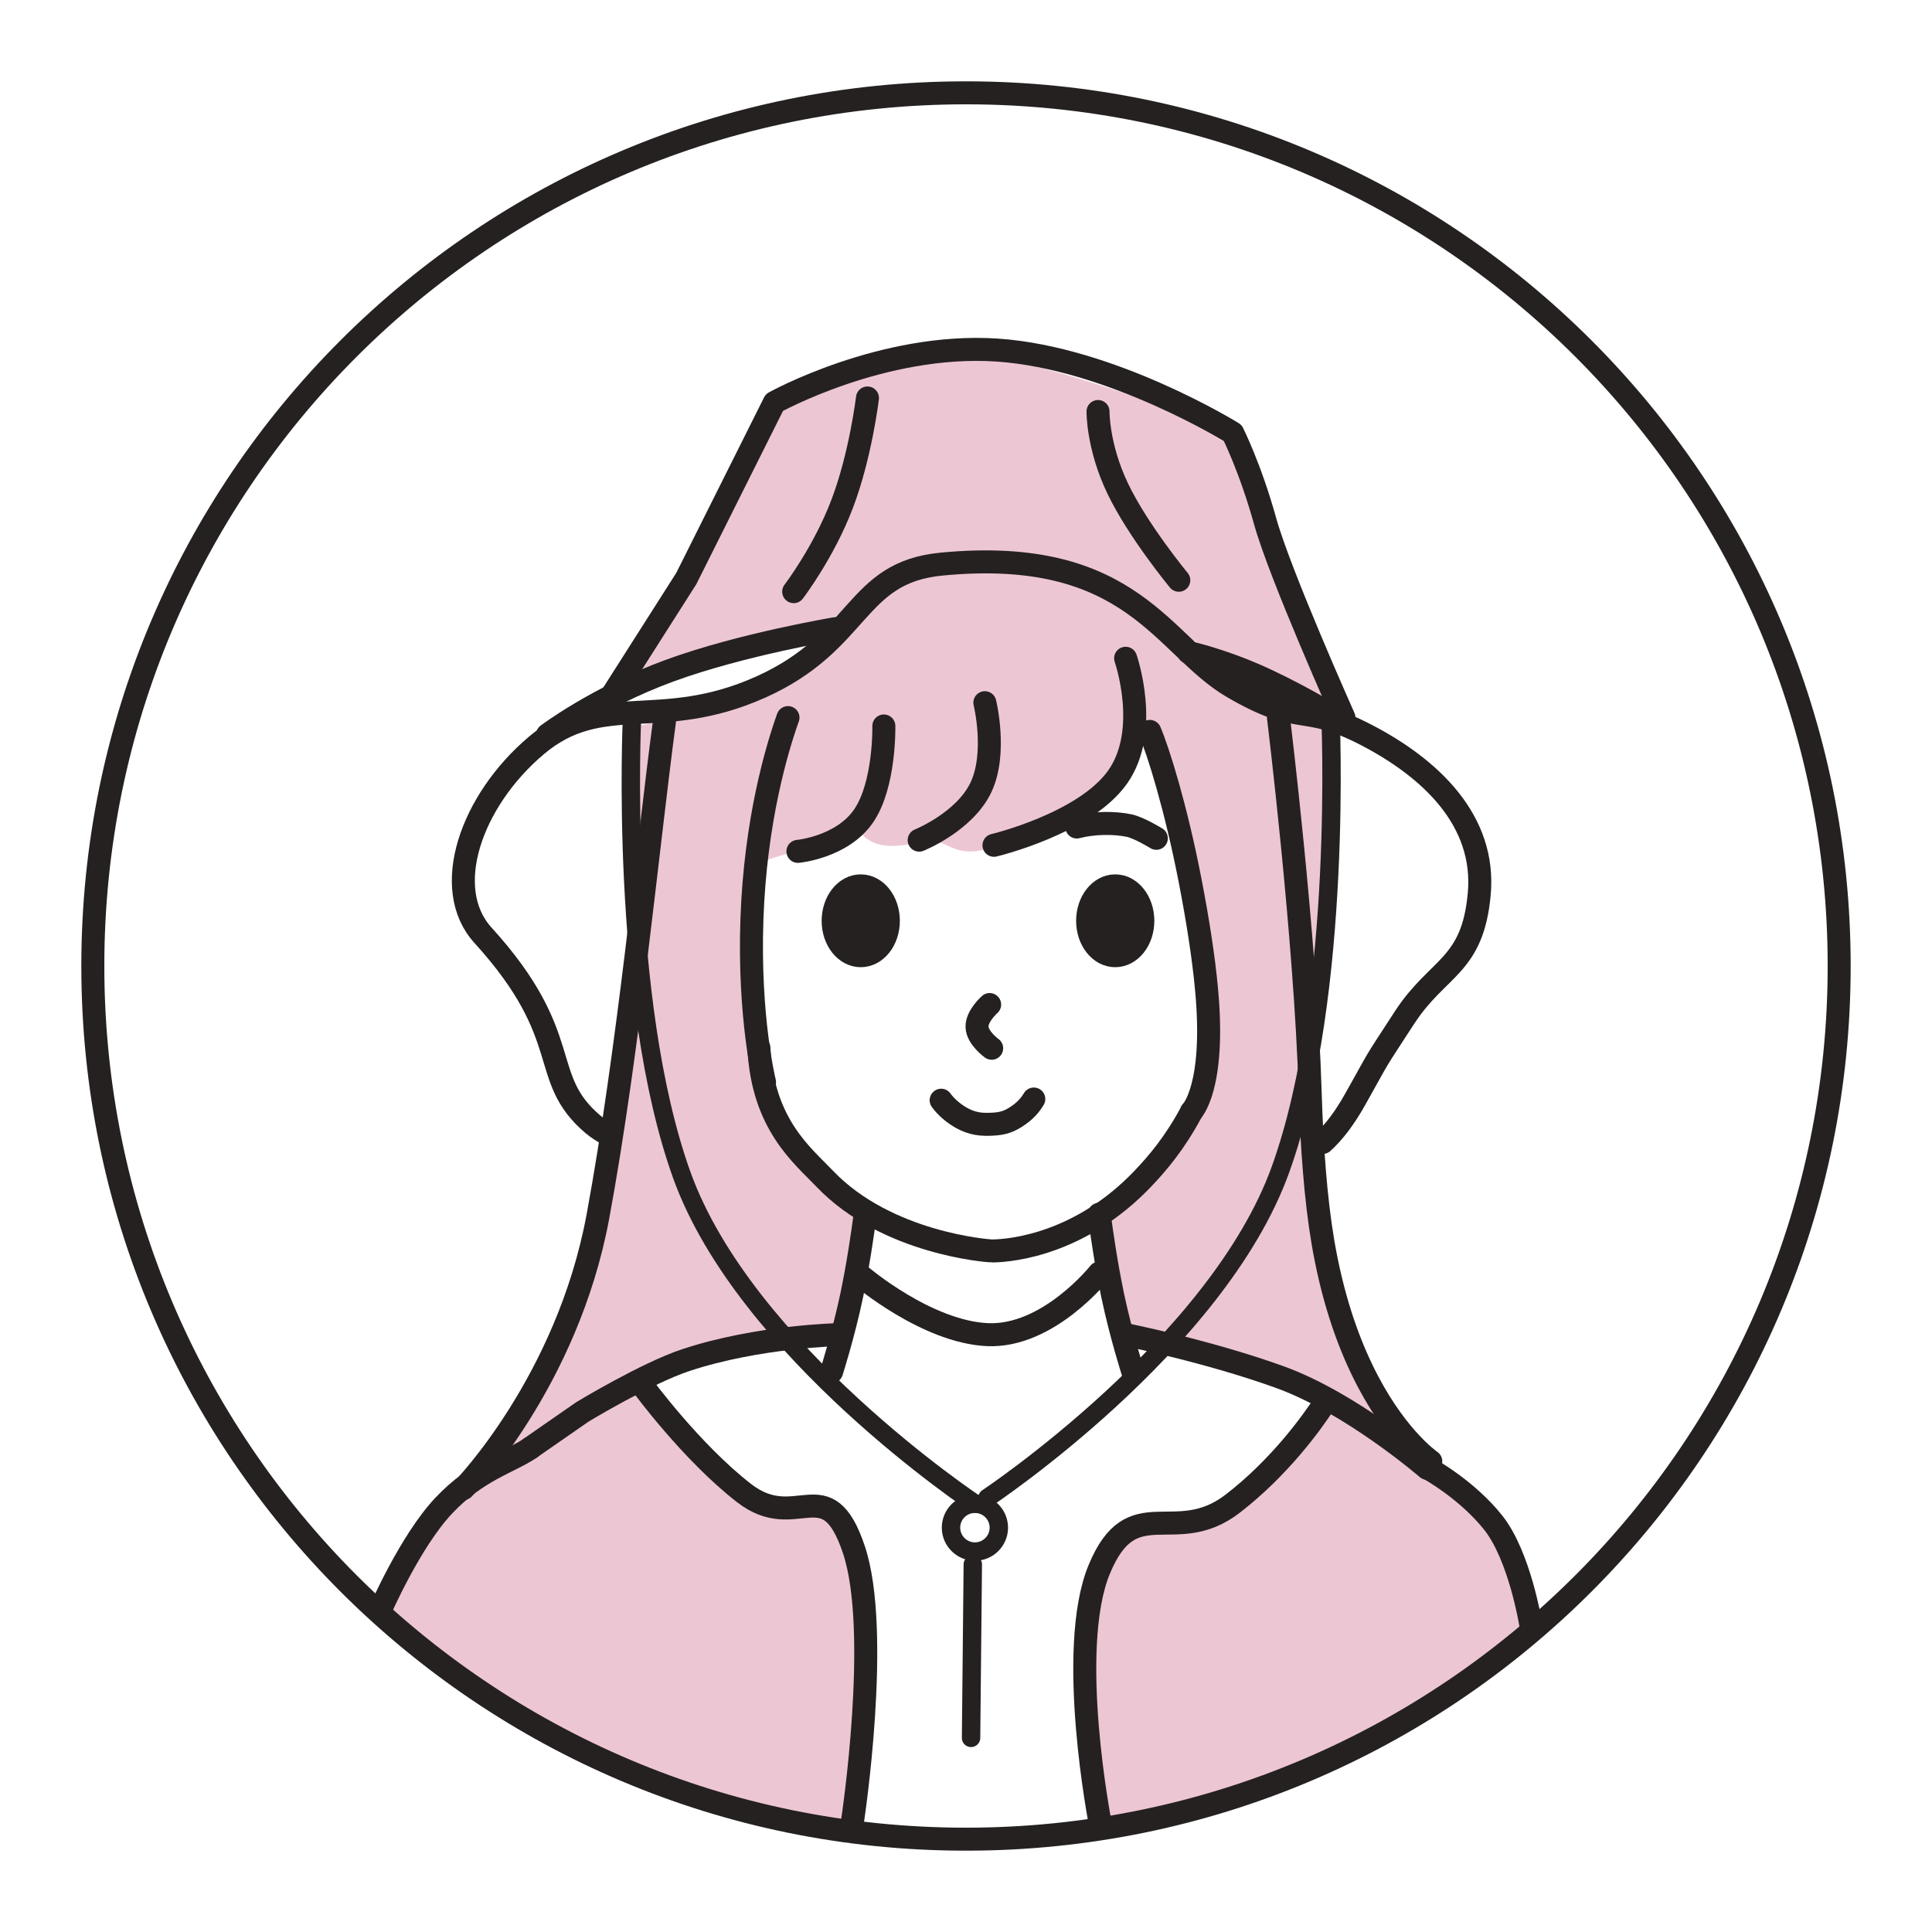 <?xml version="1.0" encoding="utf-8"?>
<!-- Generator: Adobe Illustrator 27.8.1, SVG Export Plug-In . SVG Version: 6.00 Build 0)  -->
<svg version="1.1" id="レイヤー_1" xmlns:vectornator="http://vectornator.io"
	 xmlns="http://www.w3.org/2000/svg" xmlns:xlink="http://www.w3.org/1999/xlink" x="0px" y="0px" viewBox="0 0 2100 2100"
	 style="enable-background:new 0 0 2100 2100;" xml:space="preserve">
<style type="text/css">
	.st0{fill:#252121;stroke:#252121;stroke-width:25;stroke-linecap:round;stroke-linejoin:round;stroke-miterlimit:175;}
	.st1{fill:none;stroke:#252121;stroke-width:25;stroke-linecap:round;stroke-linejoin:round;stroke-miterlimit:175;}
	.st2{fill:#EDC6D4;}
	.st3{fill:#F9CEBB;}
	.st4{fill:none;stroke:#252121;stroke-width:20;stroke-linecap:round;stroke-linejoin:round;stroke-miterlimit:175;}
</style>
<g id="レイヤー-1" vectornator:layerName="layn1">
	<g vectornator:layerName="vlayn1">
		<path vectornator:layerName="playn2161" class="st0" d="M1182.2,1000.9c0-21,13.4-38,30-38c16.6,0,30,17,30,38
			c0,21-13.4,37.9-30,37.9C1195.6,1038.8,1182.2,1021.9,1182.2,1000.9z"/>
		<path vectornator:layerName="playn2162" class="st0" d="M905.6,1000.9c0-21,13.4-38,30-38c16.6,0,30,17,30,38
			c0,21-13.4,37.9-30,37.9C919,1038.8,905.6,1021.9,905.6,1000.9z"/>
		<path vectornator:layerName="playn1433" class="st1" d="M1075.7,1091.9c0,0-14.3,12.6-13.7,24.5c0.5,11.9,15.9,23,15.9,23"/>
		<path vectornator:layerName="playn1434" class="st2" d="M882.2,719.6c-45.6,34.6-194.4,71.2-194.4,71.2s3,94.6,0.8,140.1
			c-2.5,49.5,0.7,93.6-2,143.3c-3.2,57-27.9,164.4-27.9,164.4s-8.8,121-30.5,175.5c-9.5,23.8-24.9,65.6-36.9,88.4
			c-11.7,22.2-76.7,88.7-76.1,89.8c5.1,10.2,53.6-7.1,59.5-10.7c14.8-9.1,111.1-72.1,138.6-88c34-19.7,106.8-39.4,106.8-39.4
			s69.5,3.4,90-10.2c10.4-7,33-124.2,33-124.2s-54.9-13.5-86.5-81.2c-31.6-67.8-38.5-131.1-36.9-167.3c2.8-62.1,5.4-133.9,5.4-133.9
			l108.8-34.1c0,0,7.7,12.9,26.9,15.6c19.2,2.7,42-4.7,49.9-4.7c24.5,0,26.6,22,75.2,4.7c15.8-5.6,30.3-12.7,46.8-16.2
			c16.1-3.4,88.9-48.6,90.9-58.1c4.4-20.8,19.6-33.7,20.8-55.4c0.5-10.4,31.5,49.9,37,75.4c7.7,35.4,36.9,176.1,40.7,212.2
			c4.6,44.1-8.8,86.2-26.8,130.3c-19.9,48.6-100.4,112.7-100.4,112.7l23.5,133.3c0,0,90.6,4.9,121.6,14.2
			c16.4,4.9,72.9,24.4,120.9,53.9c31.3,19.2,61.8,55.4,65.9,51.3c0,0-55.6-85.6-64.9-118.4c-19.2-67.3-25.7-103.5-30.5-153.8
			c-4.6-48.3-1.2-100.2,1.3-148.7c1.2-24.9,16.8-170.6,19.1-219.9c1.7-38.1,0.6-132.2-1.3-136c-6.5-13-75.2-24.8-92.8-36.9
			c-64.7-44.5-116.1-114.9-194.4-139.8c-30-9.6-67-5.5-97.9-2.5c-35,3.3-65.8,4.6-97.9,21.6c-11.9,6.3-54,34.1-62.3,45.8
			C896.3,696.5,891.8,712.3,882.2,719.6z"/>
		<path vectornator:layerName="playn1435" class="st3" d="M691.5,1438.9c-2-3.2-4-6.3-6-9.5"/>
		<path vectornator:layerName="playn1436" class="st2" d="M694.6,1514.7c-11.2-1-68.3,39.5-83.9,48.1
			c-36.8,20.4-84.3,33.9-114.9,64.5c-16.4,16.4-82.7,125.3-82.7,125.3S562,1862.3,595,1885.6c30.6,21.6,322.4,104.1,330,98.3
			c5.9-4.6,23.2-134.5,18.9-175.4c-5.5-52.5-24.7-152.4-34.1-161.2c-14.6-13.5-39.8-2.3-56.3-2.3c-16.7,0-96.9-67-109.1-80.9
			C725.8,1542.7,725.5,1517.5,694.6,1514.7z"/>
		<path vectornator:layerName="playn1437" class="st2" d="M1442.8,1521.2c-16.6,7.9-61.9,89.7-96.4,107
			c-19.2,9.6-75.6,23.4-96.7,27.9c-37.2,7.8-31.3,13.1-51.5,53.4c-22.8,45.5-27.3,271.4-6.4,276c26.4,5.9,271.8-71.1,338.3-115.4
			c29.1-19.4,137.3-92.1,134.9-106.7c-4.4-26.5-23-83.4-30.5-93.3c-9.9-12.9-49.8-50.5-64.5-59.2c-12.3-7.2-63.1-58.5-82.1-71.5
			C1473.1,1529.2,1456.5,1514.6,1442.8,1521.2z"/>
		<path vectornator:layerName="playn1438" class="st2" d="M1017.1,383.6c-19.6-2-113.9,24.3-149.9,49
			c-59.5,40.9-77.1,119.1-105.3,178.7c-8.6,18.1-87.7,135.8-83.7,137.2c9.1,3,171.5-50.8,197.5-63.1c21.2-10.1,44.2-20.1,63.1-34.3
			c10.9-8.1,134.5-53.1,175.6-49.4c46.7,4.2,101.1,35.8,135.8,65.8c20.4,17.7,102.3,57.1,115.2,60.4c9,2.2,78,32.3,79.6,30.2
			c2.3-3-40.6-83.6-46.6-113.8c-2.8-14.2-39.9-153.9-58.6-169.9c-19.1-16.4-228.2-89.4-287.1-89.4"/>
		<path vectornator:layerName="playn2163" class="st1" d="M100.9,1050c0-524.2,424.9-949.1,949.1-949.1
			s949.1,424.9,949.1,949.1s-424.9,949.1-949.1,949.1S100.9,1574.2,100.9,1050z"/>
		<path vectornator:layerName="playn1439" class="st1" d="M1295.2,1208.3c-18.1,34-37,56.1-53,72.9
			c-67.5,70.8-142.2,78.2-162.7,78.5"/>
		<path vectornator:layerName="playn1440" class="st1" d="M824.9,1139c4,83.1,47.5,117,71.5,142.2
			c67.5,70.8,178.8,78.3,178.8,78.3"/>
		<path vectornator:layerName="playn1441" class="st1" d="M1194.8,1319.8c0,0,3.7,30,9.9,64c1.5,8.3,3.2,16.8,4.9,25.1
			c9.1,42.8,21.7,82.1,21.7,82.1"/>
		<path vectornator:layerName="playn1442" class="st1" d="M940.4,1319.8c0,0-3.7,30-9.9,64c-1.5,8.3-3.2,16.8-4.9,25.1
			c-9.1,42.8-21.7,82.1-21.7,82.1"/>
		<path vectornator:layerName="playn1443" class="st1" d="M1023,1195.9c0,0,5.9,8.8,17.5,16.4c7.2,4.7,17,9.8,31.3,9.8
			c15.9,0,23-2,32.2-7.8c10.4-6.6,15.7-13.1,19.7-19.7"/>
		<path vectornator:layerName="playn1444" class="st1" d="M1170.4,898.9c18.2-4.7,40.5-5,57-1.5c10.9,2.3,29.5,13.8,29.5,13.8"
			/>
		<path vectornator:layerName="playn1445" class="st1" d="M1223.5,1450.7c0,0,89.3,17.9,167.5,46.1
			c78.2,28.2,160.3,99.2,160.3,99.2"/>
		<path vectornator:layerName="playn1446" class="st1" d="M911.8,1450.7c0,0-87.2,1.6-166.1,27.6
			c-43.3,14.3-112.7,56.4-112.7,56.4l-56.3,39.1"/>
		<path vectornator:layerName="playn1447" class="st1" d="M576.4,1574.1c-22.5,15.3-57.8,23.9-94.2,62.6
			c-36.4,38.7-69,113.8-69,113.8"/>
		<path vectornator:layerName="playn1448" class="st1" d="M1553.6,1596.7c0,0,41.5,22.9,69.8,58.8
			c28.3,36,40.1,108.3,40.1,108.3"/>
		<path vectornator:layerName="playn1449" class="st1" d="M661,1233.1c-6.2-3.4-11.8-7.1-16.5-11
			c-60.6-51.4-18.1-94-119.5-205.5c-46.3-50.9-13.1-146.3,58.1-206.4c71.2-60.1,133.6-14.1,243.6-63.3
			c110-49.3,101.6-124.5,196.3-133.7c208.3-20.2,241,89.4,316.9,133.7c75.9,44.2,75.1,15.6,145.1,51.9c70,36.3,130,93,122.9,172.6
			c-7.1,79.6-44.9,78.9-81.2,134.6c-36.2,55.7-23.4,35-53.5,88.6c-11.5,20.5-22.9,35.7-35.5,47.2"/>
		<path vectornator:layerName="playn1450" class="st1" d="M1460.8,780c0,0-69.6-155.7-85.7-213.6c-16.1-58-35.2-95.8-35.2-95.8
			s-131.7-81.8-256.2-90.1c-124.6-8.3-242,57-242,57L746,628.8l-87.3,137.1"/>
		<path vectornator:layerName="playn1451" class="st1" d="M1223.5,715.5c0,0,27.2,78.2-8.6,129
			c-35.8,50.8-134.5,74.3-134.5,74.3"/>
		<path vectornator:layerName="playn1452" class="st1" d="M856.5,780c-12.1,33.8-35.5,112.2-39.2,219.3
			c-3.7,107.1,13.7,177,13.7,177"/>
		<path vectornator:layerName="playn1453" class="st1" d="M1249.8,795c9.3,21.8,28.5,83.1,43.8,162.2
			c7.9,40.6,14.6,82.4,17.9,118.6c9.9,106.7-16.4,132.5-16.4,132.5"/>
		<path vectornator:layerName="playn1454" class="st1" d="M722.3,783.7c-18.1,134.6-39.1,358.6-72.4,538.6
			c-33.4,180-146.2,295.7-146.2,295.7"/>
		<path vectornator:layerName="playn1455" class="st1" d="M1389.6,779.7c0,0,29.4,238.9,34.5,407.6
			c1.8,58.8,5.9,115.8,13.8,162.4c19.8,116.8,63.1,182.4,91.2,214.1c15.3,17.3,26.1,24.6,26.1,24.6"/>
		<path vectornator:layerName="playn1456" class="st1" d="M1070.5,763.8c0,0,13.5,54.9-4.4,92.3c-17.9,37.4-67,57.1-67,57.1"/>
		<path vectornator:layerName="playn1457" class="st1" d="M960.7,789.1c0,0,1.4,63.7-22,97.8s-71.4,38.5-71.4,38.5"/>
		<path vectornator:layerName="playn1458" class="st1" d="M595,798.8c0,0,53.7-40.7,132.5-69.7c78.7-28.9,182.5-46.1,182.5-46.1
			"/>
		<path vectornator:layerName="playn1459" class="st1" d="M1292,709.1c16.8,4.3,42.1,11.7,69,23.2c40.7,17.3,85.1,43.7,97.1,51"
			/>
		<path vectornator:layerName="playn1460" class="st1" d="M942.9,432.6c0,0-7.5,62.7-27.6,115.3c-20,52.6-52.6,95.2-52.6,95.2"
			/>
		<path vectornator:layerName="playn1461" class="st1" d="M1193.5,447.3c0,0-0.5,38.1,21.5,83.9c22,45.9,66.3,99.5,66.3,99.5"/>
		<path vectornator:layerName="playn1462" class="st4" d="M687,779.7c0,0-14.7,306.3,54.1,497.6
			c68.8,191.2,318.6,357.1,318.6,357.1"/>
		<path vectornator:layerName="playn1463" class="st4" d="M1446,773.4c0,0,14.7,306.3-54.1,497.6
			c-68.8,191.2-318.6,357.1-318.6,357.1"/>
		<path vectornator:layerName="playn2164" class="st4" d="M1033.7,1660.5c0-14.4,11.7-26,26-26s26,11.7,26,26s-11.7,26-26,26
			S1033.7,1674.8,1033.7,1660.5z"/>
		<path vectornator:layerName="playn1464" class="st4" d="M1057.4,1700.5l-1.9,188.5"/>
		<path vectornator:layerName="playn1465" class="st1" d="M936.1,1387.1c0,0,71.2,60.6,137.2,63.6c66,3,121.5-66.9,121.5-66.9"
			/>
		<path vectornator:layerName="playn1466" class="st1" d="M698.2,1505.8c0,0,52.9,72.3,110.4,117c57.5,44.7,90-26.9,119.6,61.8
			c29.6,88.7-1.3,293.1-1.3,293.1"/>
		<path vectornator:layerName="playn1467" class="st1" d="M1439.2,1525.9c-13,20.1-48.4,69.3-99.3,108.5
			c-63.1,48.6-109.1-15.5-145.1,71.5c-36,87.1,1.2,276.7,1.2,276.7"/>
	</g>
</g>
</svg>
